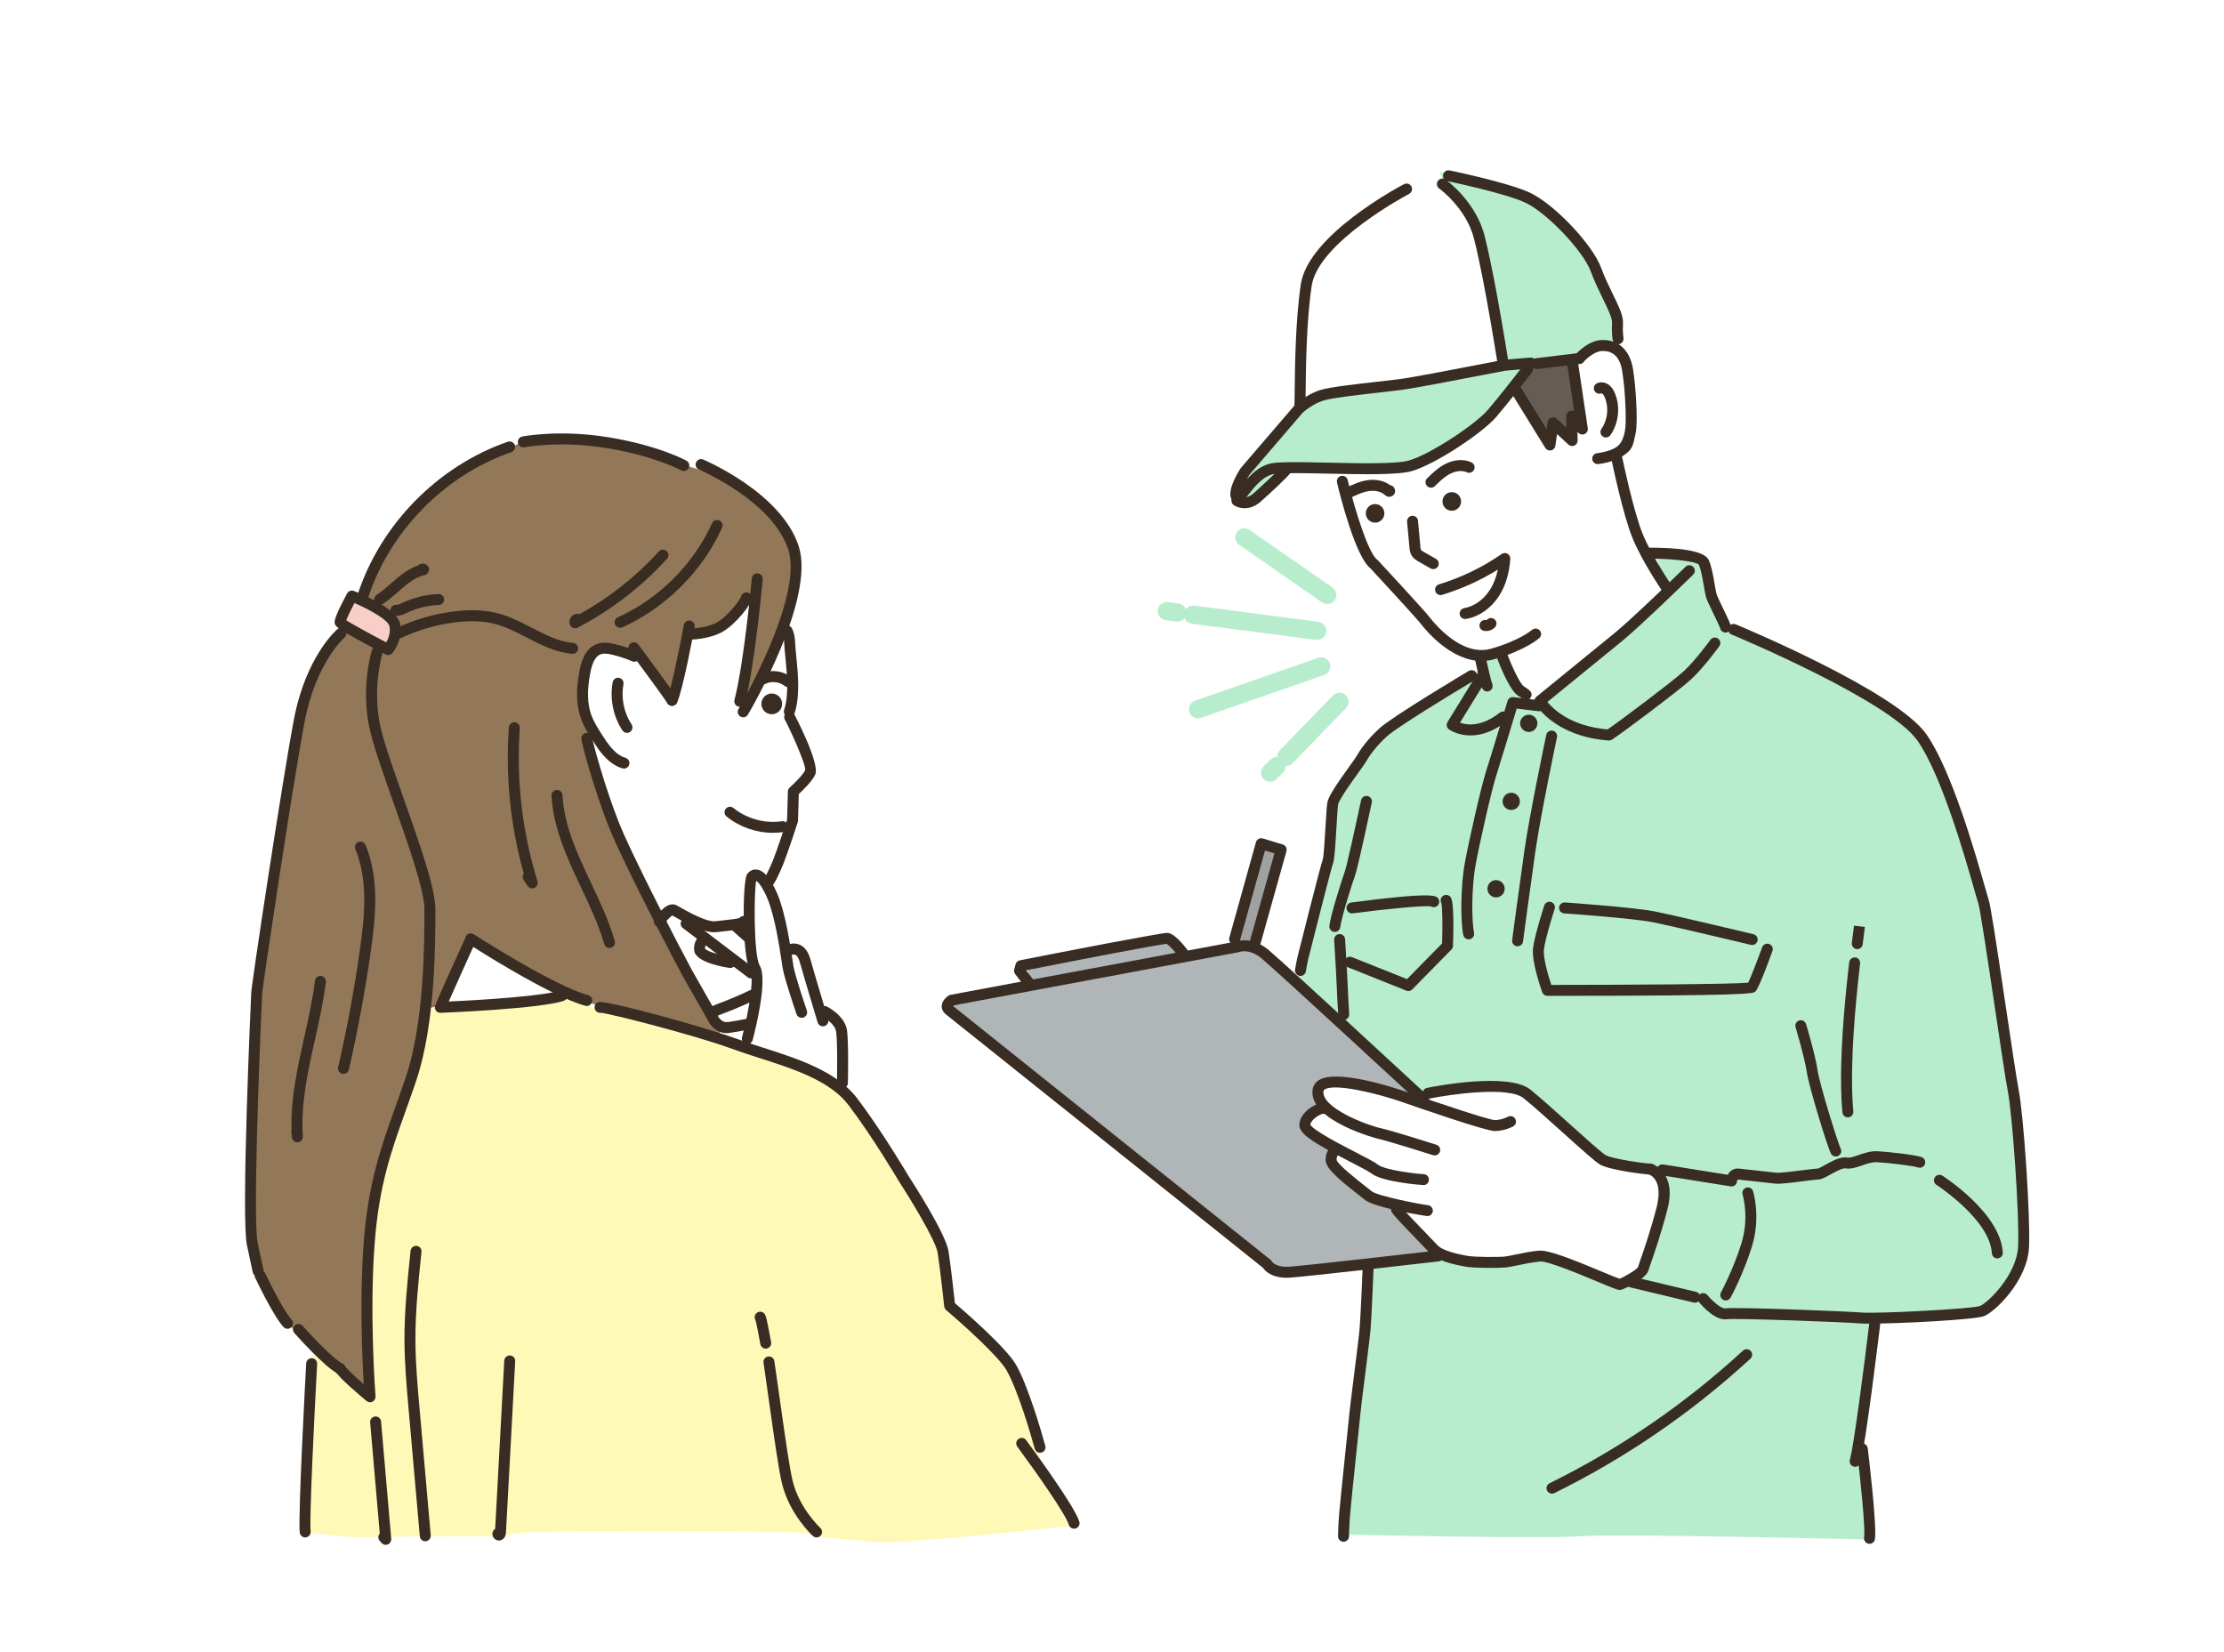 <?xml version="1.0" encoding="UTF-8"?><svg id="a" xmlns="http://www.w3.org/2000/svg" viewBox="0 0 354 263"><defs><style>.b{fill:#fff9b7;}.c{fill:#b0b5b7;}.d{fill:#b7edcc;}.e{fill:#382c23;}.f{fill:#655d54;}.g{fill:#f8cfc7;}.h{fill:#a0a1a1;}.i{fill:#927758;}</style></defs><polygon class="f" points="241.393 61.493 243.457 58.017 250.517 57.8 251.93 67.793 250.083 66.38 250.083 69.748 247.476 67.575 246.173 70.291 241.393 61.493"/><path class="d" d="m204.978,74.707s-4.875,4.707-5.715,5.127c-.84.42-2.353-.42-2.269-1.345.084-.925,1.681-4.37,2.858-5.379,1.177-1.009,6.892-8.236,7.648-8.657s2.521-1.261,3.278-1.597c.756-.336,17.145-2.942,18.406-2.942s10.031-.643,10.169-1.177,4.118-.252,4.118-.252c0,0-5.547,7.06-6.808,8.068-1.261,1.009-10.506,6.724-11.766,7.396-1.261.672-13.111.504-14.288.588s-5.631.168-5.631.168Z"/><path class="d" d="m229.244,27.378s13.175,3.703,14.983,4.65c1.808.947,7.922,7.578,9.214,9.73,1.292,2.153,3.898,8.472,3.961,9.041.063.57-.517,4.65-.517,4.65,0,0-1.119-1.636-2.928-.517-1.808,1.119-3.014,2.325-3.014,2.325l-7.233.603-4.219.344s-4.219-22.044-5.339-23.852c-1.119-1.808-4.564-5.511-4.564-5.511l-.344-1.464Z"/><path class="d" d="m213.556,244.256c-.134-.537,4.026-33.681,3.891-34.486s.134-8.588.134-8.588l11.943-1.879s5.77,2.415,11.003,1.61l5.233-.805s11.528,4.253,11.808,4.294,1.476-.537,1.476-.537l10.467,2.952s1.476-.134,2.013.134,2.013,1.476,3.086,1.744c1.073.268,24.019,1.476,24.019,1.476,0,0-2.415,20.396-2.55,20.799s1.879,14.09,1.879,14.09c0,0-39.732-.978-46.409-.533-6.677.445-37.995-.272-37.995-.272Z"/><path class="d" d="m206.443,156.014l4.949-18.88.917-9.532s5.499-9.165,7.332-10.815c1.833-1.65,15.214-9.898,15.214-9.898l1.466-.733-.55-1.65,3.299-.733s2.926,6.099,4.399,7.332c1.473,1.234,2.383-.183,2.383-.183l19.797-16.681-2.2-6.049s7.299.54,7.515.917c.216.377,1.1,4.949,1.1,4.949l2.933,5.499s20.163,9.898,21.63,10.632,9.532,7.149,11.365,10.998c1.833,3.849,7.515,21.08,8.982,30.428,1.466,9.348,5.866,37.394,5.316,44.909-.55,7.515-5.499,11.182-6.966,11.365-1.466.183-17.78,1.65-18.88,1.65l-22.363-.55-3.666-2.2-10.815-3.116s2.75-2.383,3.666-7.699c.917-5.316.55-10.082.55-10.082,0,0-8.168-.92-8.432-1.1-.264-.18-11.915-10.448-13.015-11.365-1.1-.917-15.947.917-15.947.917l-19.98-18.33Z"/><path class="c" d="m152.119,159.339l12.326-2.353-1.233-3.474,22.636-3.922,2.689,2.914s9.637-1.681,10.421-1.681,6.499,4.258,6.499,4.258l20.731,20.282s-11.654-3.026-13.111-3.026-2.465-.336-2.801,1.121c-.336,1.457.56,3.026.56,3.026,0,0-1.562.57-2.353,1.569-.791.999-.56,1.793-.112,2.017.448.224,4.146,2.913,4.146,2.913,0,0-1.345,1.681-.784,2.017.56.336,7.06,6.163,7.508,6.387s2.914,1.009,2.914,1.009l6.835,7.732-23.644,2.353s-2.353-.112-5.603-2.801c-3.25-2.689-47.624-38.436-47.624-38.436,0,0-1.345-1.457,0-1.905Z"/><path class="h" d="m196.382,150.374c.112-.336,4.594-15.688,4.594-15.688l2.689.448-3.81,15.016s-1.121.112-1.681.112-1.793.112-1.793.112Z"/><path class="g" d="m54.17,99.062l2.162-3.918s6.262,3.342,6.756,4.459c.494,1.117-1.486,4.054-1.486,4.054l-7.432-4.594Z"/><path class="b" d="m48.071,243.759l1.852-28.709,8.891,7.038s-1.297-20.004-.556-23.152,3.89-19.818,5.371-22.226c1.482-2.408,4.082-13.341,4.445-14.818.363-1.477,1.852-1.852,1.852-1.852,0,0,11.854-.185,14.818-.37,2.964-.185,5.001-1.852,5.001-1.852,0,0,4.816,3.149,6.483,3.149s22.597,5.742,25.375,6.483c2.778.741,9.631,3.334,15.744,10.558,6.112,7.224,12.039,19.633,12.595,21.115.556,1.482.556,7.964,1.297,8.15.741.185,9.261,8.891,10.187,11.113.926,2.223,3.704,12.78,3.704,12.78l5.557,11.669s-27.598,3.149-32.043,2.593c-4.445-.556-10.187-.741-9.817-1.297.37-.556-42.415-.556-45.379-.185-2.964.37-5.001.556-5.001.556,0,0-16.114,0-19.819.185-3.704.185-10.558-.926-10.558-.926Z"/><path class="i" d="m57.427,95.079s3.965-11.895,13.279-17.797c9.313-5.902,12.172-7.377,15.676-7.193,3.504.184,14.754.461,22.223,3.965,0,0,1.752.184,4.242,1.383,2.49,1.199,9.194,3.049,13.463,11.434,2.582,5.072-2.121,14.385-2.121,14.385,0,0-5.625,11.25-5.717,11.434s-.461-1.383-.461-1.383l2.582-17.889s-4.426,5.994-5.809,6.455c-1.383.461-4.887.645-4.887.645l-2.951,10.604-5.809-7.193s-4.445-.89-5.164-.738c-.719.152-2.49,2.121-2.859,5.625-.369,3.504,1.014,7.469,1.107,7.838.092.369-.646,1.014-.646,1.014,0,0,2.766,11.158,4.334,14.385,1.568,3.227,10.42,20.84,10.42,20.84,0,0,5.256,8.852,5.533,9.037.277.184,1.014,3.781,1.014,3.781,0,0-18.627-5.072-19.457-5.441-.83-.369-11.25-5.256-13.463-6.455-2.213-1.199-6.732-4.611-6.732-4.611l-5.092,10.925-1.695.282s-13.917-45.43-12.58-48.296c1.338-2.866,4.777-8.79,4.777-8.79,0,0,.93.219,1.35-.202.42-.42,1.261-4.034.756-4.538-.504-.504-5.315-3.51-5.315-3.51Z"/><path class="i" d="m54.822,100.443s-4.473,2.795-6.709,13.418c-2.236,10.622-5.27,31.811-5.27,31.811l-1.919,12.737s-2.617,38.559-.174,43.27c2.443,4.711,5.409,10.294,8.724,12.737,3.315,2.443,9.247,7.328,9.247,7.328,0,0-.174-21.112.349-23.903.523-2.792,1.57-14.133,3.49-18.32,1.919-4.187,5.758-19.367,5.583-28.44-.174-9.073-2.617-18.669-4.536-23.205-1.919-4.536-4.885-16.052-4.362-18.495.523-2.443.698-6.281.698-6.281l-5.12-2.656Z"/><path class="e" d="m235.835,105.212c-4.853,0-8.846-4.838-9.68-5.923-.647-.841-5.951-6.595-8.015-8.821-2.407-1.867-4.854-11.689-5.323-13.661-.112-.468.177-.938.646-1.05.463-.11.938.177,1.05.646,1.121,4.691,3.322,11.732,4.71,12.697.052.036.099.077.142.123.299.323,7.337,7.918,8.173,9.003.825,1.073,5.167,6.348,9.796,5.033,4.568-1.306,6.495-2.976,6.515-2.992.359-.318.91-.286,1.229.071.319.358.291.906-.066,1.227-.087.079-2.194,1.941-7.199,3.37-.67.191-1.331.277-1.977.277Z"/><path class="e" d="m254.307,73.873c-.441,0-.82-.335-.866-.783-.049-.479.3-.907.778-.956.02-.002,1.928-.206,3.086-.979q.938-.625,1.296-2.355l.056-.269c.26-1.249.066-6.402-.46-9.557-.453-2.724-2.036-3.184-3.285-3.1-1.162.083-2.474,1.301-2.881,1.763-.318.36-.867.397-1.23.079-.361-.317-.397-.866-.081-1.229.197-.225,1.985-2.204,4.068-2.353,2.707-.186,4.622,1.509,5.13,4.552.488,2.931.798,8.509.446,10.199l-.056.268c-.424,2.045-.551,2.461-2.036,3.452-1.522,1.015-3.781,1.252-3.876,1.262-.03.003-.06.005-.089.005Z"/><path class="e" d="m265.274,94.402c-.278,0-.551-.133-.72-.379-.127-.186-3.129-4.581-4.677-8.321-1.544-3.73-3.29-12.168-3.363-12.525-.098-.472.206-.933.678-1.029.469-.102.932.206,1.029.678.019.086,1.786,8.633,3.268,12.211,1.477,3.568,4.474,7.957,4.503,8.001.272.397.171.94-.226,1.212-.151.104-.322.153-.492.153Z"/><path class="e" d="m242.849,111.435c-.119,0-.237-.021-.346-.064-.175-.07-.313-.19-.408-.337-.104-.071-.262-.177-.501-.331-1.325-.853-2.932-4.949-3.392-6.185-.169-.451.061-.953.512-1.121.45-.172.952.061,1.121.512.852,2.281,2.14,4.966,2.702,5.327.887.569,1.527.981,1.138,1.736-.152.295-.491.463-.826.463Z"/><path class="e" d="m274.651,100.684c-.419,0-.789-.303-.859-.729-.065-.235-.665-1.473-1.062-2.291-.477-.983-.928-1.912-1.097-2.378-.16-.439-.279-1.142-.431-2.03-.199-1.173-.448-2.632-.809-3.398-.464-.475-4.066-.938-7.676-.938-.481,0-.872-.391-.872-.872s.391-.872.872-.872c3.805,0,8.499.337,9.254,1.94.462.981.721,2.505.949,3.849.12.705.244,1.435.351,1.727.139.382.61,1.354,1.027,2.213.889,1.833,1.156,2.418,1.214,2.767.078.476-.243.924-.718,1.003-.049.008-.097.012-.144.012Z"/><path class="e" d="m256.116,117.865c-.021,0-.042,0-.062-.003-8.572-.617-11.571-5.636-11.695-5.85-.214-.37-.128-.841.203-1.112,0,0,9.228-7.534,12.36-10.073,3.064-2.484,11.283-10.529,11.365-10.61.346-.337.897-.33,1.233.013.337.345.331.896-.013,1.233-.34.333-8.36,8.183-11.488,10.718-2.635,2.137-9.583,7.808-11.72,9.553.993,1.209,3.803,3.869,9.584,4.367,2.174-1.48,10.32-7.618,12.087-9.23,1.857-1.696,4.26-4.998,4.283-5.031.282-.389.827-.479,1.218-.194.39.283.477.828.194,1.218-.103.142-2.53,3.479-4.52,5.295-2.036,1.858-10.917,8.503-12.556,9.567-.142.092-.307.141-.475.141Z"/><path class="e" d="m236.717,110.067c-.314,0-.613-.17-.764-.471-.272-.548-.911-3.403-1.172-4.605-.103-.471.195-.936.666-1.037.468-.105.935.195,1.037.666.385,1.769.89,3.879,1.033,4.207.191.433.008.954-.421,1.154-.123.059-.253.086-.38.086Z"/><path class="e" d="m234.066,117.061c-2.055,0-3.339-.902-3.431-.969-.369-.268-.47-.774-.23-1.163l4.739-7.703c.25-.41.787-.54,1.199-.285.41.252.538.789.285,1.199l-4.24,6.893c1.109.397,3.4.71,6.346-1.602.378-.296.926-.232,1.224.147.298.378.231.926-.147,1.224-2.228,1.75-4.202,2.259-5.744,2.259Z"/><path class="e" d="m233.77,149.521c-.404,0-.767-.283-.853-.694-.452-2.172-.441-7.79.25-11.51.678-3.638,2.553-11.997,3.413-14.667.835-2.585,3.355-10.986,3.381-11.07.121-.408.515-.677.941-.615l4.147.508c.478.059.817.493.759.971s-.507.823-.971.76l-3.419-.418c-.628,2.09-2.483,8.244-3.179,10.4-.843,2.612-2.689,10.854-3.358,14.45-.688,3.699-.632,9.04-.258,10.836.099.472-.204.934-.676,1.031-.06.013-.12.019-.179.019Z"/><path class="e" d="m241.559,150.622c-.038,0-.077-.003-.115-.008-.478-.063-.813-.502-.75-.979.011-.083,1.111-8.367,1.948-14.229.84-5.886,3.454-18.3,3.479-18.424.1-.472.562-.773,1.033-.674.472.1.772.562.674,1.033-.026.124-2.628,12.482-3.46,18.311-.837,5.853-1.936,14.129-1.946,14.211-.059.438-.433.758-.863.758Z"/><path class="e" d="m206.997,155.341c-.048,0-.097-.004-.145-.013-.476-.079-.796-.528-.717-1.003.01-.056.229-1.357.453-2.256.035-.143,3.599-14.317,3.967-15.299.15-.467.318-3.308.431-5.187.104-1.742.192-3.247.291-3.84.16-.96,1.394-2.813,3.613-5.897.449-.626.874-1.216.976-1.394.643-1.124,1.821-2.835,3.785-4.591,2.116-1.895,13.646-8.777,14.136-9.069.415-.245.949-.109,1.195.303.246.413.111.948-.303,1.195-4.099,2.444-12.271,7.443-13.866,8.87-1.789,1.601-2.854,3.145-3.434,4.158-.14.245-.465.698-1.074,1.545-.953,1.324-3.185,4.426-3.308,5.167-.084.501-.179,2.104-.271,3.655-.204,3.441-.324,5.125-.538,5.695-.286.766-3.387,13.025-3.908,15.11-.208.831-.422,2.107-.425,2.12-.071.427-.44.729-.858.729Z"/><path class="e" d="m212.467,148.34c-.036,0-.072-.002-.109-.007-.478-.06-.816-.495-.757-.974.237-1.899,2.052-7.512,2.452-8.612.306-.841,1.718-7.26,2.593-11.369.1-.472.562-.778,1.034-.671.471.1.771.563.671,1.034-.226,1.059-2.214,10.377-2.659,11.602-.506,1.391-2.163,6.651-2.36,8.233-.056.44-.431.764-.864.764Z"/><path class="e" d="m224.17,157.747c-.109,0-.219-.021-.324-.062l-9.298-3.719c-.446-.179-.664-.687-.485-1.134.18-.447.689-.662,1.134-.485l8.759,3.503,5.59-5.688c.08-2.723.057-5.839-.125-6.437-.213-.393-.095-.889.283-1.141.401-.266.943-.157,1.209.242.146.221.593.891.364,7.732-.007.218-.096.426-.249.582l-6.235,6.345c-.167.17-.393.261-.622.261Zm5.29-13.955s0,0,0,.002t0-.002Zm-.048-.088h0,0Z"/><path class="e" d="m213.887,162.341c-.456,0-.839-.354-.869-.816-.009-.139-.221-3.426-.221-4.103,0-.462-.261-4.932-.436-7.823-.029-.48.337-.894.817-.923.478-.043.894.336.923.817.045.741.439,7.266.439,7.929,0,.516.156,3.056.217,3.991.031.48-.333.895-.814.926-.019,0-.038.002-.057.002Z"/><path class="e" d="m246.301,158.513c-.368,0-.697-.231-.821-.579-.175-.489-1.701-4.844-1.467-6.953.226-2.033,1.724-6.649,1.787-6.845.149-.457.643-.712,1.099-.56.458.149.709.642.56,1.099-.015.047-1.506,4.642-1.713,6.499-.14,1.263.677,4.079,1.179,5.595,11.711-.003,28.778-.099,31.342-.353.362-.737,1.375-3.324,2.22-5.638.166-.453.665-.684,1.118-.521.452.166.686.666.521,1.118-2.145,5.87-2.576,6.302-2.719,6.443-.325.325-.694.693-33.104.693Z"/><path class="e" d="m215.199,145.387c-.432,0-.807-.32-.863-.759-.062-.478.274-.915.751-.978,13.12-1.712,13.527-1.097,13.856-.604.267.401.158.942-.242,1.209-.292.194-.658.189-.938.019-1.081-.187-7.101.406-12.449,1.104-.039.005-.077.008-.114.008Zm12.293-1.373s0,0,0,0c0,0,0,0,0,0Z"/><path class="e" d="m278.899,150.418c-.067,0-.136-.008-.203-.024-.124-.029-12.384-2.956-15.611-3.603-3.189-.638-14.002-1.399-14.11-1.406-.48-.034-.843-.45-.81-.931s.463-.845.931-.81c.449.032,11.033.777,14.331,1.438,3.26.651,15.169,3.495,15.674,3.616.469.111.758.582.646,1.05-.096.4-.453.67-.847.67Z"/><path class="e" d="m292.203,184.084c-.32,0-.628-.177-.78-.481-.584-1.165-3.516-10.714-3.845-13.021-.313-2.197-1.756-7.019-1.771-7.066-.139-.462.123-.947.584-1.086.465-.139.947.124,1.086.584.061.203,1.494,4.995,1.827,7.322.321,2.257,3.251,11.637,3.677,12.486.216.431.042.954-.389,1.17-.125.062-.259.093-.39.093Z"/><path class="e" d="m275.61,188.845c-.044,0-.087-.003-.131-.01l-11.015-1.763c-.476-.076-.799-.523-.724-.999.077-.476.521-.79.999-.724l10.274,1.645c.111-.218.27-.438.493-.621.361-.294.808-.424,1.308-.367l1.221.138c1.552.175,3.898.44,4.718.522.573.052,2.797-.224,4.265-.41,1.287-.163,2.032-.256,2.367-.256.141-.031.71-.347,1.125-.577,1.145-.635,2.447-1.356,3.534-1.174.435.079,1.082-.155,1.775-.395.917-.315,1.963-.679,3.09-.606,1.738.103,5.795.542,6.942.924.457.152.704.646.552,1.103-.152.456-.641.704-1.103.552-.823-.274-4.473-.719-6.495-.838-.779-.046-1.618.238-2.419.516-.909.312-1.775.606-2.629.466-.492-.082-1.687.581-2.402.978-.917.509-1.46.797-1.971.797-.241,0-1.254.128-2.147.241-2.274.288-3.944.491-4.657.415-.824-.082-3.183-.349-4.74-.524l-1.219-.138c-.06.027-.123.198-.138.324-.027.236-.151.457-.341.601-.154.116-.342.182-.533.182Z"/><path class="e" d="m269.78,207.351c-.067,0-.136-.008-.204-.024l-10.133-2.424c-.468-.111-.757-.582-.645-1.051.112-.467.586-.756,1.051-.645l10.133,2.424c.468.111.757.582.645,1.051-.096.399-.453.669-.847.669Z"/><path class="e" d="m297.621,210.688c-.649,0-1.157-.012-1.476-.037-3.088-.246-20.048-.854-21.276-.668-1.777.278-3.847-2.018-4.438-2.727-.308-.37-.258-.919.111-1.228.369-.307.92-.259,1.228.11.896,1.07,2.258,2.204,2.834,2.121,1.604-.25,19.406.471,21.68.652,2.828.225,17.658-.595,18.896-1.046,1.184-.455,5.847-4.932,6.049-9.469.226-5.062-.909-20.945-1.637-24.688-.334-1.717-1.153-7.219-2.02-13.044-1.065-7.159-2.392-16.069-2.683-16.899-.101-.283-.29-.946-.603-2.045-1.43-5.023-5.227-18.368-9.092-23.851-4.537-6.437-29.331-16.775-29.581-16.879-.445-.185-.656-.695-.472-1.14.185-.445.692-.656,1.14-.472,1.039.432,25.513,10.64,30.339,17.486,4.035,5.724,7.892,19.275,9.343,24.377.271.954.486,1.707.568,1.937.319.895,1.302,7.402,2.765,17.229.863,5.805,1.68,11.288,2.006,12.968.826,4.246,1.886,20.196,1.668,25.099-.241,5.425-5.476,10.368-7.166,11.019-1.507.578-13.511,1.193-18.184,1.193Z"/><path class="e" d="m294.128,177.848c-.444,0-.824-.338-.867-.789-.409-4.292-.248-10.407.477-18.177.075-.816.155-1.612.234-2.38.074-.717.15-1.409.225-2.069l.146-1.272c.058-.478.504-.812.968-.765.479.057.82.489.765.968l-.146,1.266c-.074.655-.148,1.342-.223,2.053-.079.762-.157,1.55-.232,2.361-.705,7.554-.87,13.726-.477,17.85.046.479-.306.905-.785.951-.028.002-.057.004-.084.004Z"/><path class="e" d="m295.627,151.074c-.039,0-.078-.003-.117-.008-.478-.064-.812-.503-.748-.98.161-1.198.342-2.743.342-2.745l1.732.203s-.183,1.562-.346,2.774c-.06.438-.434.756-.863.756Z"/><path class="e" d="m317.917,200.298c-.459,0-.843-.358-.869-.822-.306-5.35-8.729-10.822-8.814-10.877-.405-.26-.522-.799-.263-1.204.258-.405.798-.523,1.204-.263.378.242,9.258,6.008,9.613,12.244.027.48-.34.893-.82.92-.017,0-.034.002-.051.002Z"/><path class="e" d="m274.694,206.999c-.141,0-.283-.034-.416-.106-.423-.23-.579-.76-.349-1.183.02-.036,1.985-3.667,3.283-7.882,1.247-4.053.177-7.662.166-7.698-.141-.461.119-.948.58-1.088.463-.14.947.119,1.088.58.051.168,1.234,4.161-.168,8.719-1.351,4.39-3.334,8.05-3.418,8.203-.158.29-.458.455-.767.455Z"/><path class="e" d="m244.712,115.132c0-.759-.615-1.374-1.374-1.374s-1.374.615-1.374,1.374.615,1.374,1.374,1.374,1.374-.615,1.374-1.374Z"/><circle class="e" cx="240.549" cy="127.557" r="1.374"/><circle class="e" cx="238.132" cy="141.464" r="1.374"/><path class="e" d="m295.286,233.467c-.081,0-.164-.012-.246-.035-.462-.137-.727-.621-.591-1.083.631-2.144,2.289-15.07,3.078-21.606.057-.479.494-.829.97-.761.478.058.818.491.761.97-.094.777-2.307,19.072-3.135,21.89-.112.38-.46.626-.837.626Z"/><path class="e" d="m297.576,245.73c-.048,0-.096-.004-.145-.012-.475-.079-.796-.528-.717-1.004.226-1.349-.564-9.099-1.149-13.979-.058-.478.283-.912.762-.969.478-.074.912.283.969.762.152,1.268,1.478,12.446,1.14,14.473-.071.426-.44.729-.859.729Z"/><path class="e" d="m213.854,245.403h0c-.481,0-.872-.391-.872-.872,0-.055.002-1.367.167-3.501.1-1.298.626-6.315,1.049-10.348.28-2.668.522-4.979.587-5.688.077-.851.4-3.417.743-6.134.396-3.146.806-6.399.892-7.432.16-1.921.485-9.858.488-9.938.021-.482.476-.86.906-.836.481.02.855.426.836.906-.014.328-.33,8.054-.492,10.012-.09,1.069-.502,4.341-.9,7.505-.34,2.702-.661,5.254-.736,6.074-.064.711-.308,3.032-.589,5.713-.422,4.021-.947,9.024-1.045,10.299-.159,2.062-.161,3.354-.161,3.367,0,.481-.391.872-.872.872Z"/><path class="e" d="m257.823,205.321c-.373,0-.988-.243-3.605-1.34-2.75-1.151-7.884-3.298-9.087-3.181-1.269.12-2.565.392-3.608.609-.737.154-1.375.287-1.844.334-1.098.11-5.065.115-6.329-.115-2.271-.41-4.669-.986-5.838-2.262-.365-.397-1.059-1.113-1.844-1.924-2.875-2.969-3.937-4.105-4.17-4.571-.215-.431-.04-.955.391-1.17s.954-.04,1.17.391c.255.413,2.513,2.744,3.862,4.138.799.824,1.504,1.554,1.876,1.959.93,1.014,3.83,1.537,4.783,1.71,1.09.198,4.874.215,5.926.11.375-.038.971-.162,1.66-.307,1.085-.227,2.435-.509,3.799-.639,1.519-.126,5.4,1.412,9.927,3.309,1.153.483,2.444,1.024,2.91,1.174.667-.262,2.631-1.39,2.916-1.838.02-.102.146-.47.331-.997.575-1.645,1.645-4.704,2.673-8.659,1.117-4.297-1.201-5.105-1.301-5.138-.452-.146-.711-.632-.57-1.087.14-.456.613-.716,1.069-.583.041.012,4.048,1.25,2.489,7.247-1.046,4.023-2.173,7.246-2.714,8.795-.169.481-.286.815-.335.983-.359,1.257-3.786,2.919-4.341,3.029-.064.013-.126.021-.196.021Z"/><path class="e" d="m227.21,193.564c-.308,0-8.44-1.314-10.002-2.615-.235-.196-.586-.47-.999-.794-3.363-2.631-5.089-4.183-5.188-5.364-.119-1.438.752-2.323,1.286-2.619.42-.238.951-.082,1.185.339.234.421.082.951-.339,1.185-.061.039-.446.313-.394.95.212.764,3.458,3.303,4.524,4.137.432.338.796.623,1.041.827.936.779,7.987,2.128,8.935,2.213.465.042.828.442.808.908-.021.466-.391.834-.856.834Z"/><path class="e" d="m226.58,188.633c-.06,0-6.481-.434-8.304-1.865-.41-.322-1.804-1.041-3.279-1.801-6.111-3.148-8.265-4.523-8.175-5.969.099-1.574,1.538-2.565,2.153-2.919.639-.367,1.532-.74,2.15-.431.431.216.604.739.389,1.17-.18.359-.57.54-.955.464-.459.088-1.851.853-1.988,1.74.523.942,5.035,3.267,7.224,4.395,1.871.964,3.044,1.575,3.56,1.979,1.12.881,6.406,1.479,7.229,1.492.479.008.867.4.863.879s-.388.865-.866.865Zm-15.969-11.358h0Z"/><path class="e" d="m228.364,183.911c-.087,0-.177-.014-.265-.041-.068-.022-6.91-2.197-8.739-2.604-.11-.024-11.014-2.85-10.436-7.772.078-.657.426-1.198,1.009-1.563,2.854-1.799,11.895,1.171,13.677,1.785,6.264,2.187,13.404,4.531,14.309,4.569,1.104,0,2.085-.518,2.094-.523.424-.231.953-.074,1.184.348.23.423.074.952-.348,1.184-.056.029-1.368.736-2.936.736-1.403,0-11.739-3.571-14.873-4.666-4.103-1.411-10.601-2.95-12.179-1.957-.153.097-.191.183-.204.291-.309,2.626,6.786,5.358,9.081,5.867,1.905.424,8.606,2.555,8.891,2.645.459.146.712.637.566,1.096-.118.371-.461.607-.831.607Z"/><path class="e" d="m262.677,186.954c-.792,0-6.502-.719-7.995-1.589-.714-.417-2.726-2.213-5.949-5.109-2.326-2.091-4.731-4.253-6.226-5.458-2.404-1.941-11.658-.605-15.021.071-.464.096-.932-.21-1.026-.683-.096-.472.21-.932.682-1.026,1.32-.267,12.989-2.521,16.46.28,1.531,1.234,3.954,3.412,6.297,5.519,2.374,2.134,5.065,4.553,5.662,4.9,1.044.608,6.271,1.351,7.116,1.351.481,0,.872.391.872.872s-.391.872-.872.872Z"/><path class="e" d="m204.786,203.38c-2.423,0-3.441-1.113-3.768-1.593-2.656-2.124-49.568-39.617-50.466-40.335-.607-.485-.673-1.05-.657-1.343.048-.919.925-1.527,1.1-1.641.095-.061.201-.103.312-.124l45.44-8.479c.509-.168,2.735-.721,5.219,1.379,2.921,2.472,24.317,22.26,25.227,23.102.354.326.375.878.048,1.231-.328.353-.878.374-1.231.048-.223-.205-22.277-20.603-25.17-23.049-1.932-1.635-3.483-1.078-3.549-1.055-.048.018-.109.036-.158.046l-45.306,8.454c-.043.038-.085.078-.119.116,2.72,2.179,50.517,40.381,50.517,40.381.099.078.18.178.236.291.011.015.601.955,2.763.812,2.808-.181,23.378-2.556,23.586-2.58.468-.062.91.288.966.767.055.478-.288.91-.767.966-.849.098-20.822,2.404-23.673,2.588-.19.013-.373.019-.549.019Z"/><path class="e" d="m163.937,157.547c-.263,0-.521-.118-.692-.342l-1.66-2.165c-.166-.216-.222-.497-.149-.76l.217-.794c.087-.319.347-.562.672-.626,6.767-1.341,22.626-4.426,23.512-4.373,1.064.089,2.445,1.713,3.417,3.06.281.39.193.935-.197,1.217s-.935.192-1.217-.196c-.789-1.093-1.775-2.154-2.164-2.336-1.395.12-13.796,2.518-22.353,4.209l1.306,1.704c.293.382.222.929-.161,1.222-.158.122-.345.181-.529.181Z"/><path class="e" d="m206.907,65.147c-.057,0-.114-.006-.172-.018-.472-.094-.778-.553-.684-1.025.012-.123.02-.962.029-1.851.036-3.646.113-11.229.975-17.001,1.177-7.883,15.806-15.613,16.428-15.938.428-.224.955-.059,1.177.368.224.427.059.954-.368,1.177-.145.076-14.465,7.642-15.512,14.651-.844,5.652-.92,13.155-.956,16.761-.017,1.638-.023,1.976-.063,2.175-.082.414-.446.701-.854.701Z"/><path class="e" d="m196.995,80.086c-.04,0-.081-.002-.122-.007-.368-.037-.682-.265-.86-.621-.678-1.354.792-3.885,1.454-4.909.021-.033.045-.064.071-.095l8.529-9.936c.136-.135,1.912-1.8,4.198-2.467,1.568-.458,5.437-.893,8.85-1.276,1.358-.152,2.623-.295,3.592-.422,2.228-.293,8.651-1.536,12.901-2.359,2.399-.464,3.563-.688,3.81-.72.717-.089,4.033-.345,4.175-.355.471-.035.898.322.936.803.03.387-.198.734-.539.874.044.235-.009.487-.166.691-.036.046-3.557,4.619-5.657,7.07-2.169,2.529-9.615,7.506-13.431,8.623-2.216.648-7.887.524-13.374.408-3.688-.079-7.175-.153-8.545.056-1.711.264-3.098,2.019-4.016,3.18-.71.898-1.154,1.462-1.806,1.462Zm1.905-4.542c-.161.253-.315.514-.458.773,1.022-1.151,2.367-2.328,4.108-2.596,1.521-.235,4.916-.162,8.849-.077,4.852.106,10.89.235,12.846-.338,3.508-1.026,10.61-5.767,12.597-8.084,1.633-1.904,4.149-5.128,5.158-6.429-.955.077-2.019.167-2.365.211-.208.026-1.901.354-3.694.701-4.271.827-10.727,2.076-13.007,2.376-.977.129-2.253.272-3.623.426-3.178.357-7.133.802-8.557,1.218-1.873.546-3.411,1.98-3.427,1.995l-8.427,9.823Z"/><path class="e" d="m239.174,58.221c-.421,0-.791-.305-.859-.733-.009-.055-.879-5.445-1.049-6.299-.034-.169-.104-.563-.203-1.128-.408-2.326-1.365-7.774-2.427-12.021-1.227-4.907-5.508-8-5.551-8.031-.392-.279-.483-.823-.204-1.216.278-.392.823-.483,1.216-.204.197.14,4.85,3.504,6.23,9.028,1.077,4.306,2.041,9.797,2.453,12.142.096.544.162.925.194,1.088.178.886,1.025,6.14,1.061,6.363.077.476-.246.923-.722.999-.047.008-.094.012-.14.012Z"/><path class="e" d="m257.551,54.79c-.413,0-.779-.294-.855-.715-.008-.044-.193-1.088-.101-2.754.038-.697-.727-2.268-1.466-3.785-.632-1.296-1.348-2.766-1.912-4.309-1.21-3.305-7.115-9.486-10.53-11.023-3.39-1.525-12.216-3.353-12.305-3.371-.472-.097-.775-.558-.678-1.029.097-.472.558-.781,1.029-.678.37.076,9.104,1.884,12.668,3.488,3.868,1.74,10.076,8.253,11.452,12.014.534,1.46,1.229,2.886,1.843,4.145.951,1.953,1.703,3.495,1.639,4.646-.08,1.442.074,2.339.076,2.348.083.473-.231.926-.705,1.011-.052.009-.104.014-.155.014Z"/><path class="e" d="m244.626,58.748c-.435,0-.812-.325-.864-.768-.058-.479.283-.912.761-.97l6.748-.813c.466-.065.913.283.97.761.058.479-.283.912-.761.97l-6.748.813c-.035.005-.07.007-.105.007Z"/><path class="e" d="m198.104,80.896c-.754,0-1.375-.253-1.726-.501-.394-.277-.487-.821-.209-1.215.276-.389.812-.484,1.204-.217.107.069,1.011.593,2.178-.456,2.099-1.889,4.16-3.853,4.413-4.202.215-.43.719-.574,1.15-.357.431.215.587.771.372,1.201-.298.595-3.435,3.453-4.77,4.655-.914.822-1.835,1.092-2.613,1.092Z"/><path class="e" d="m246.71,71.706c-.298,0-.581-.153-.741-.414l-5.372-8.694c-.254-.409-.127-.946.283-1.199.409-.255.947-.128,1.199.283l4.103,6.638.159-1.141c.045-.321.266-.592.571-.7.308-.111.647-.039.886.183l1.537,1.43-.034-1.836c-.007-.37.222-.704.569-.833.23-.088.483-.069.697.04l-1.115-7.506c-.071-.476.258-.92.734-.99.467-.075.92.258.99.734l1.555,10.461c.058.387-.149.765-.507.924-.358.162-.777.062-1.027-.24l-.107-.13.026,1.396c.006.35-.197.669-.517.812-.319.142-.692.081-.949-.157l-1.814-1.688-.263,1.877c-.051.363-.324.656-.684.732-.061.013-.12.019-.18.019Z"/><path class="e" d="m255.617,69.64c-.173,0-.347-.052-.499-.158-.395-.276-.49-.82-.214-1.214.991-1.414,1.207-3.365.55-4.971-.08-.193-.206-.47-.379-.614-.074-.062-.153-.073-.178-.08-.442.186-.948-.03-1.132-.476s.035-.956.48-1.14c.629-.26,1.379-.122,1.951.36.466.392.72.923.87,1.288.877,2.142.588,4.744-.735,6.632-.17.242-.44.372-.715.372Z"/><circle class="e" cx="231.084" cy="79.816" r="1.48"/><circle class="e" cx="218.876" cy="81.712" r="1.48"/><path class="e" d="m228.137,90.589c-.146,0-.295-.037-.431-.114l-1.812-1.033c-.391-.223-.979-.56-1.291-1.189-.188-.379-.224-.761-.253-1.066l-.381-4.138c-.044-.479.309-.904.788-.948.491-.048.904.31.948.788l.381,4.136c.016.17.034.364.079.454.076.154.374.324.592.449l1.812,1.032c.419.239.564.771.326,1.189-.161.282-.456.44-.759.44Z"/><path class="e" d="m233.208,98.529c-.417,0-.785-.3-.858-.725-.081-.475.237-.925.712-1.007,1.554-.267,3.071-1.336,4.059-2.858.604-.93,1.036-2.024,1.293-3.271-2.769,1.713-5.741,3.061-8.862,4.015-.463.139-.948-.118-1.089-.579-.141-.46.118-.948.579-1.089,3.563-1.089,6.925-2.716,9.992-4.835.275-.19.635-.206.926-.04.291.165.462.483.439.817-.158,2.322-.77,4.318-1.815,5.931-1.266,1.952-3.171,3.274-5.227,3.628-.05.009-.1.013-.148.013Z"/><path class="e" d="m236.561,100.447c-.121,0-.243-.012-.364-.035-.473-.094-.779-.552-.687-1.024.093-.472.551-.774,1.024-.687.055.012.12-.015.154-.05.329-.354.879-.373,1.231-.046.354.327.374.879.046,1.231-.363.392-.879.61-1.405.61Z"/><path class="e" d="m99.316,122.334c-.081,0-.164-.012-.246-.036-.193-.057-.381-.124-.562-.201l-.145-.052c-.083-.03-.158-.072-.226-.122-1.833-.945-3.028-2.835-3.857-4.146-.656-1.038-1.334-2.111-1.781-3.326-.78-2.112-.855-4.58-.235-7.764.161-.831.654-3.363,2.673-4.152,1.003-.392,2.065-.225,2.971-.008,1.163.277,2.311.658,3.409,1.132.441.191.646.704.455,1.146-.191.442-.702.643-1.146.455-1.006-.435-2.057-.783-3.123-1.038-.676-.161-1.375-.279-1.93-.064-.758.297-1.28,1.233-1.598,2.863-.556,2.855-.505,5.025.16,6.827.384,1.042,1.012,2.036,1.62,2.997.989,1.565,1.997,3.018,3.382,3.625l.477.172c.442.161.679.645.531,1.092-.12.366-.46.601-.828.601Z"/><path class="e" d="m118.958,166.202c-.074,0-.149-.01-.224-.029-.466-.123-.743-.601-.62-1.065,1.124-4.249,1.944-9.489,1.311-10.545-1.341-2.235-1.259-14.281-.518-15.393.358-.537.918-.828,1.507-.765,1.13.098,2.196,1.319,3.26,3.735,1.321,3.003,2.105,8.229,2.482,10.739.061.401.109.727.147.955.212,1.272,1.607,5.502,2.127,7.024.155.455-.088.951-.544,1.106-.453.149-.951-.087-1.106-.544-.078-.229-1.918-5.627-2.197-7.3-.039-.235-.089-.57-.151-.983-.365-2.437-1.127-7.507-2.354-10.295-.853-1.938-1.474-2.495-1.712-2.647-.361,1.676-.426,11.835.555,13.47,1.337,2.229-.699,10.293-1.121,11.887-.104.391-.456.649-.842.649Zm1.448-26.152h0Z"/><path class="e" d="m130.984,163.364c-.375,0-.721-.243-.835-.62-.021-.071-2.173-7.199-2.843-9.613-.168-.603-.415-1.01-.697-1.146-.209-.103-.424-.039-.426-.039-.442.186-.954-.025-1.14-.47s.025-.954.47-1.14c.091-.039.938-.37,1.858.08.759.369,1.303,1.126,1.614,2.248.665,2.396,2.812,9.505,2.833,9.576.139.461-.122.947-.583,1.087-.084.025-.169.037-.252.037Z"/><path class="e" d="m134.092,173.229h-.019c-.481-.011-.863-.409-.854-.891.002-.062.132-6.302-.126-8.102-.167-1.171-1.667-2.167-2.231-2.452-.429-.217-.603-.741-.387-1.171.217-.429.738-.604,1.168-.389.116.059,2.845,1.447,3.177,3.766.277,1.939.148,8.123.144,8.385-.011.476-.398.854-.872.854Z"/><path class="e" d="m113.699,148.386c-1.861,0-4.631-1.477-6.606-2.624l-.076-.044c-.309.161-.93.812-1.362,1.441-.272.396-.812.499-1.212.226-.396-.272-.498-.814-.227-1.211.602-.878,2.147-2.837,3.53-2.048l.222.128c3.648,2.118,5.216,2.473,5.894,2.379.426-.053.874-.101,1.316-.146.847-.089,2.095-.221,2.513-.369.206-.255.553-.382.888-.297.468.115.752.589.636,1.056-.239.964-1.447,1.091-3.854,1.344-.432.046-.868.092-1.282.144-.121.015-.248.022-.379.022Z"/><path class="e" d="m119.557,155.74c-.184,0-.368-.058-.526-.178l-10.343-7.846c-.383-.291-.458-.838-.167-1.222.291-.382.837-.459,1.222-.167l10.343,7.846c.383.291.458.838.167,1.222-.171.226-.432.345-.695.345Z"/><path class="e" d="m119.2,150.153c-.206,0-.413-.073-.579-.221l-2.14-1.901c-.36-.319-.393-.87-.072-1.23s.871-.391,1.23-.072l2.14,1.901c.36.319.393.87.072,1.23-.172.194-.411.293-.651.293Z"/><path class="e" d="m116.229,154.076c-.055,0-5.53-.696-5.741-2.806-.138-1.383.657-2.227,1.148-2.508.419-.24.95-.094,1.189.324.235.411.099.934-.305,1.178-.063.043-.324.252-.305.747.49.544,3.282,1.243,4.068,1.323.481,0,.844.389.844.87s-.418.871-.899.871Z"/><path class="e" d="m115.643,164.443c-1.612,0-2.698-1.236-3.195-2.475-.124-.312-.12-.649.013-.95.297-.672,1.074-.964,2.251-1.407.264-.1.545-.205.837-.322,2.311-.923,3.724-1.627,3.737-1.634.435-.215.955-.041,1.17.39.216.43.042.954-.389,1.169-.06.03-1.486.741-3.871,1.694-.303.121-.596.231-.87.335-.354.134-.801.302-1.086.438.265.473.792,1.123,1.628,1.001,1.614-.229,3.253-.579,3.27-.583.47-.099.935.199,1.035.67s-.199.935-.67,1.035c-.069.015-1.713.365-3.388.604-.162.023-.319.034-.472.034Z"/><path class="e" d="m122.447,141.055c-.158,0-.317-.042-.461-.132-.408-.255-.533-.792-.279-1.2.007-.01.614-.996,1.338-2.804.68-1.701,2-5.73,2.242-6.475l.125-4.477c.006-.241.113-.47.294-.629.786-.694,2.149-2.06,2.465-2.769.116-.991-2.716-7.128-3.219-7.957-.246-.405-.129-.942.271-1.197.4-.253.925-.151,1.188.243.046.068,4.139,7.854,3.354,9.619-.47,1.058-1.97,2.511-2.62,3.11l-.118,4.23c-.002.083-.017.165-.042.244-.062.194-1.552,4.78-2.32,6.703-.788,1.969-1.45,3.035-1.478,3.079-.165.265-.449.409-.739.409Zm3.708-10.46h.01-.01Z"/><path class="e" d="m99.8,116.656c-.284,0-.562-.139-.73-.395-1.467-2.239-2.031-5.034-1.549-7.668.087-.473.53-.789,1.015-.7.474.087.787.541.7,1.015-.402,2.197.068,4.529,1.293,6.398.264.402.151.943-.252,1.207-.147.097-.312.143-.477.143Z"/><path class="e" d="m165.544,231.241c-.383,0-.732-.253-.84-.639-.588-2.116-2.649-9.271-4.502-12.514-1.305-2.283-7.373-7.677-9.602-9.562-.171-.146-.279-.351-.304-.573-.006-.058-.628-5.847-1.036-8.505-.319-2.071-4.527-8.88-6.122-11.329-.062-.104-4.209-7.137-8.092-12.244-2.949-3.88-8.863-5.773-14.082-7.445-1.507-.482-2.93-.938-4.28-1.434-6.187-2.269-19.739-5.71-21.056-5.789-.405.054-.805-.188-.938-.59-.152-.457.096-.951.552-1.103,1.201-.385,17.1,4.032,22.042,5.845,1.316.482,2.724.933,4.213,1.41,5.464,1.75,11.656,3.733,14.938,8.051,3.945,5.19,8.144,12.31,8.186,12.381.587.9,5.93,9.167,6.362,11.981.361,2.35.868,6.935,1.01,8.239,1.45,1.241,8.154,7.056,9.723,9.801,1.953,3.418,4.066,10.747,4.668,12.912.129.464-.143.944-.606,1.073-.078.021-.156.032-.233.032Z"/><path class="e" d="m170.962,243.329c-.383,0-.734-.255-.84-.643-.424-1.555-5.253-8.445-8.197-12.424-.286-.387-.204-.933.183-1.22.39-.287.934-.204,1.22.183.799,1.08,7.827,10.621,8.477,13.002.127.465-.146.944-.611,1.07-.077.021-.154.031-.23.031Z"/><path class="e" d="m48.577,244.712c-.438,0-.816-.33-.865-.776-.294-2.648.972-25.942,1.026-26.933.026-.48.451-.863.918-.822.48.025.849.437.822.918-.454,8.339-1.256,24.64-1.034,26.646.054.479-.292.909-.771.962-.032.004-.064.006-.097.006Z"/><path class="e" d="m129.977,244.712c-.21,0-.421-.076-.588-.229-.15-.138-3.684-3.419-4.892-8.253-.534-2.132-1.271-7.374-2.052-12.924l-.544-3.843c-.125-.88-.249-1.735-.371-2.55-.071-.477.257-.92.733-.991.479-.079.92.258.991.733.122.818.246,1.678.373,2.561l.544,3.848c.74,5.26,1.505,10.7,2.017,12.743,1.077,4.312,4.346,7.361,4.379,7.392.354.325.377.877.052,1.231-.172.187-.407.282-.643.282Z"/><path class="e" d="m121.882,214.663c-.413,0-.779-.294-.856-.715l-.058-.312c-.17-.932-.563-3.077-.721-3.533-.198-.334-.154-.771.132-1.06.339-.343.892-.343,1.232-.004.278.276.38.505,1.072,4.282l.057.312c.087.474-.227.928-.7,1.015-.053.01-.106.015-.158.015Z"/><path class="e" d="m57.721,95.884c-.089,0-.179-.014-.268-.042-.458-.148-.71-.64-.562-1.098,3.623-11.221,12.797-20.582,23.943-24.432.45-.156.95.084,1.108.54.157.455-.085.951-.54,1.108-10.638,3.674-19.395,12.609-22.852,23.318-.119.369-.462.604-.83.604Z"/><path class="e" d="m108.842,74.963c-.143,0-.286-.034-.419-.107-.041-.022-4.175-2.258-11.703-3.512-7.527-1.257-13.197-.162-13.254-.149-.473.092-.931-.214-1.024-.686-.095-.472.212-.931.684-1.024.242-.049,6.021-1.17,13.882.139,7.851,1.309,12.081,3.608,12.257,3.705.422.232.574.763.343,1.184-.159.289-.457.451-.765.451Z"/><path class="e" d="m118.299,114.178c-.15,0-.303-.039-.441-.121-.415-.244-.553-.778-.309-1.193.104-.177,10.378-17.753,7.929-25.37-2.492-7.757-14.063-12.681-14.178-12.723-.447-.164-.688-.659-.529-1.109.157-.449.641-.693,1.092-.541.121.041,12.514,5.245,15.275,13.84,2.688,8.358-7.646,26.04-8.087,26.788-.162.276-.453.43-.752.43Z"/><path class="e" d="m117.755,112.501c-.072,0-.145-.009-.217-.027-.467-.119-.748-.594-.629-1.061,1.552-6.069,2.745-19.225,2.757-19.357.043-.48.469-.851.946-.79.479.043.833.467.79.946-.049.545-1.218,13.43-2.804,19.633-.101.395-.455.656-.844.656Z"/><path class="e" d="m109.709,101.811c-.481,0-.871-.39-.871-.871,0-.481.389-.872.87-.873.026,0,2.687-.018,4.476-1.04,1.712-.978,3.529-3.476,3.76-4.011.071-.41.429-.723.859-.723.481,0,.872.391.872.872,0,1.015-2.63,4.235-4.626,5.375-2.196,1.256-5.213,1.271-5.34,1.271Zm8.222-6.647v.002-.002Z"/><path class="e" d="m106.966,112.347c-.131,0-.264-.029-.389-.092-.431-.216-.605-.739-.391-1.17.596-1.19,1.92-7.593,2.665-11.605.088-.474.547-.784,1.017-.698.474.088.786.543.698,1.017-.194,1.047-1.925,10.276-2.819,12.066-.153.306-.461.482-.781.482Z"/><path class="e" d="m106.968,112.347c-.32,0-.628-.177-.78-.481-.272-.487-3.815-5.316-5.983-8.243-.287-.387-.206-.933.182-1.219.387-.289.933-.205,1.219.182,1.365,1.842,5.842,7.901,6.142,8.499.216.431.042.954-.389,1.17-.126.062-.259.093-.39.093Z"/><path class="e" d="m112.501,162.078s-3.119-5.434-3.842-6.734c-.503-.904-9.488-17.922-11.887-24.066-2.238-5.736-4.245-13.08-4.245-13.74,0-.481.391-.872.872-.872.465,0,.845.364.87.823.093.647,1.849,7.314,4.128,13.154,2.247,5.76,10.999,22.44,11.785,23.854.721,1.297,3.83,6.714,3.83,6.715l-1.512.867Zm-18.229-44.541h.01-.01Z"/><path class="e" d="m93.4,160.122c-.077,0-.154-.01-.232-.031-5.836-1.605-18.194-9.585-18.718-9.924-.404-.262-.52-.801-.258-1.205s.801-.52,1.205-.258c.126.081,12.655,8.171,18.233,9.705.464.128.737.607.609,1.072-.106.387-.458.641-.84.641Z"/><path class="e" d="m61.789,104.264c-.137,0-.274-.032-.401-.099-7.819-4.059-7.949-4.45-8.075-4.828-.111-.333-.264-.789,1.936-4.874.21-.39.68-.562,1.088-.397,1.104.436,6.641,2.729,7.302,5.046.692,2.421-1.087,4.723-1.163,4.819-.17.216-.426.333-.686.333Zm-6.681-5.537c.957.621,3.705,2.125,6.376,3.522.345-.634.759-1.673.478-2.659-.26-.908-2.951-2.497-5.546-3.606-.551,1.059-1.083,2.162-1.308,2.743Zm-.107.336h0Z"/><path class="e" d="m41.083,203.192c-.402,0-.764-.28-.852-.689l-.927-4.327c-.94-4.387.618-38.663.685-40.12,0-1.118,5.037-34.349,6.799-43.569,1.912-10.002,6.728-14.185,6.932-14.357.366-.311.917-.268,1.229.101.311.367.267.916-.1,1.228-.052.045-4.563,4.015-6.349,13.357-1.891,9.889-6.709,42.203-6.77,43.304-.562,12.281-1.437,36.356-.722,39.692l.927,4.327c.101.471-.199.935-.67,1.035-.062.013-.123.02-.184.02Z"/><path class="e" d="m45.769,211.506c-.235,0-.471-.096-.643-.283-1.658-1.809-4.408-7.622-4.524-7.868-.205-.436-.019-.955.417-1.161.438-.202.956-.018,1.161.417.76,1.613,3.003,6.094,4.231,7.435.325.354.302.906-.054,1.231-.167.153-.378.229-.589.229Z"/><path class="e" d="m58.902,223.197c-.199,0-.396-.068-.556-.2-.72-.596-4.34-3.622-4.964-4.714-.239-.418-.094-.95.324-1.189.419-.241.95-.094,1.189.324.231.405,1.53,1.63,3.001,2.91-.242-4.118-.665-13.707-.008-22.462.715-9.543,2.727-15.176,5.056-21.699.526-1.473,1.071-3,1.626-4.639,2.985-8.813,2.985-21.457,2.985-26.856,0-2.978-2.613-10.374-4.919-16.9-1.706-4.829-3.317-9.391-3.868-12.081-1.328-6.498.383-12.04.457-12.272.145-.458.636-.713,1.093-.568.459.145.714.634.57,1.093-.017.053-1.646,5.361-.411,11.398.526,2.572,2.118,7.079,3.804,11.85,2.467,6.983,5.019,14.204,5.019,17.481,0,5.485,0,18.33-3.077,27.415-.559,1.649-1.107,3.186-1.636,4.667-2.382,6.668-4.263,11.935-4.96,21.243-.851,11.344.134,24.132.144,24.26.027.35-.156.681-.468.842-.126.066-.265.099-.401.099Z"/><path class="e" d="m70.092,161.215c-.276,0-.537-.131-.702-.354-.171-.233-.216-.535-.12-.808.364-1.029,4.229-9.515,4.669-10.479.198-.438.715-.632,1.154-.432.438.199.632.717.432,1.154-.937,2.056-3.094,6.812-4.099,9.116,5.731-.261,15.266-.888,17.758-1.768.452-.161.953.077,1.112.532.16.454-.078.952-.532,1.112-3.625,1.279-18.985,1.898-19.638,1.924-.012,0-.022,0-.034,0Z"/><path class="e" d="m125.639,114.137c-.091,0-.185-.015-.275-.045-.457-.152-.704-.646-.552-1.103.798-2.393.455-5.789.205-8.27-.077-.769-.146-1.447-.17-1.984-.03-.682-.062-1.387-.346-1.915-.228-.425-.067-.953.356-1.181.425-.229.953-.067,1.181.356.471.879.515,1.866.551,2.66.023.511.089,1.157.163,1.889.266,2.637.63,6.248-.286,8.995-.122.365-.462.597-.827.597Z"/><path class="e" d="m79.416,245.209c-.276,0-.548-.116-.746-.33-.289-.312-.372-.769-.206-1.135.069-.155.199-.292.354-.392l1.447-26.779c.025-.48.45-.841.917-.823.48.025.85.437.823.917l-1.472,27.262c-.041.831-.51,1.123-.785,1.223-.108.039-.222.058-.333.058Z"/><path class="e" d="m67.69,245.325c-.447,0-.827-.342-.867-.796l-1.794-20.348c-.309-3.5-.626-7.1-.648-10.668-.029-4.841.481-9.716.975-14.43.051-.479.476-.826.958-.776.479.05.826.479.776.958-.489,4.667-.994,9.493-.965,14.237.021,3.497.336,7.061.64,10.506l1.795,20.368c.043.479-.312.902-.792.944-.025.003-.052.004-.077.004Z"/><path class="e" d="m61.406,245.893c-.238,0-.473-.098-.641-.281l-.312-.336c-.31-.336-.306-.849-.003-1.179l-1.533-17.688c-.042-.479.313-.902.793-.943.467-.055.902.312.943.793l1.62,18.687c.032.371-.175.723-.517.873-.113.05-.232.074-.352.074Z"/><path class="e" d="m91.147,104.075c-.025,0-.051,0-.076-.004-2.639-.228-4.973-1.433-7.23-2.598-1.669-.861-3.246-1.676-4.941-2.132-1.888-.507-4.04-.595-6.582-.268-2.901.376-5.717,1.195-8.366,2.436-.438.202-.955.015-1.159-.421s-.016-.955.421-1.159c2.812-1.316,5.801-2.186,8.881-2.584,2.774-.359,5.148-.257,7.259.312,1.876.505,3.61,1.4,5.288,2.266,2.204,1.138,4.286,2.212,6.581,2.411.479.041.835.464.793.943-.039.454-.42.797-.867.797Z"/><path class="e" d="m63.154,98.021c-.072,0-.146-.004-.22-.012-.479-.049-.828-.477-.779-.955s.484-.822.955-.779c.227.015.543-.134.857-.282,1.865-.883,3.85-1.366,5.82-1.438.485-.016.885.358.903.839.018.481-.358.886-.839.903-1.737.063-3.485.49-5.056,1.232-.501.238-1.033.492-1.643.492Z"/><path class="e" d="m60.428,96.3c-.285,0-.564-.14-.732-.396-.262-.404-.147-.944.256-1.207.785-.51,1.507-1.145,2.271-1.815,1.285-1.13,2.608-2.294,4.281-2.853.319-.321.786-.37,1.115-.273.317.094.612.402.67.728.059.326-.104.707-.37.903-.1.074-.215.126-.336.152-1.576.337-2.855,1.462-4.209,2.652-.777.683-1.581,1.39-2.472,1.969-.147.095-.312.141-.475.141Zm7.332-5.062s0,0,0,.002t0-.002Z"/><path class="e" d="m97.019,150.894c-.378,0-.727-.247-.837-.629-.893-3.067-2.311-6.076-3.683-8.985-2.178-4.62-4.43-9.396-4.708-14.628-.025-.48.344-.891.825-.916.481-.037.891.343.916.824.261,4.889,2.341,9.303,4.544,13.977,1.4,2.97,2.849,6.042,3.779,9.242.135.462-.131.945-.594,1.08-.081.023-.163.035-.243.035Z"/><path class="e" d="m84.72,141.408c-.282,0-.557-.138-.723-.385l-.654-.971c-.214-.316-.191-.725.027-1.014-2.124-7.574-2.924-15.39-2.377-23.26.033-.481.459-.827.931-.81.48.034.843.45.81.931-.575,8.263.374,16.465,2.819,24.378.128.413-.066.857-.457,1.044-.12.059-.249.086-.376.086Z"/><path class="e" d="m54.676,170.927c-.064,0-.131-.007-.196-.022-.47-.107-.763-.576-.654-1.045,1.432-6.227,2.608-12.598,3.499-18.938.707-5.038,1.29-10.825-.755-15.748-.185-.444.026-.954.472-1.14.443-.184.954.026,1.14.472,2.212,5.328,1.609,11.393.87,16.658-.897,6.39-2.084,12.812-3.526,19.086-.093.403-.452.677-.849.677Z"/><path class="e" d="m47.329,181.82c-.444,0-.823-.338-.867-.788l-.084-.875c-.01-.106,0-.21.025-.307-.146-5.002.955-9.94,2.022-14.728.659-2.955,1.341-6.012,1.713-9.025.059-.479.485-.821.972-.759.479.059.817.494.759.972-.382,3.099-1.073,6.196-1.741,9.192-1.123,5.034-2.284,10.239-1.928,15.385.032.476-.322.89-.798.93-.024.002-.049.003-.073.003Z"/><path class="e" d="m98.706,99.928c-.332,0-.649-.19-.795-.512-.199-.439-.005-.956.434-1.154,6.556-2.971,12.023-8.433,15.002-14.983.199-.438.716-.633,1.154-.434s.633.717.434,1.154c-3.15,6.931-8.935,12.708-15.869,15.851-.117.053-.239.078-.359.078Z"/><path class="e" d="m91.54,100.002c-.097,0-.192-.017-.285-.048-.228-.079-.411-.248-.51-.467-.181-.401-.124-.882.147-1.253.271-.372.71-.571,1.15-.522.071.008.139.024.203.048,4.731-2.622,8.976-5.976,12.632-9.98.324-.356.876-.382,1.231-.056.355.324.381.876.056,1.231-4.076,4.467-8.861,8.149-14.222,10.947-.126.066-.265.1-.403.1Z"/><path class="e" d="m227.771,77.627c-.226,0-.451-.088-.622-.262-.338-.344-.332-.896.012-1.232.95-.933,1.827-1.749,2.938-2.306,1.407-.703,2.906-.79,4.11-.235.438.2.63.718.429,1.155-.2.438-.717.634-1.155.429-.712-.325-1.687-.248-2.604.211-.885.443-1.624,1.134-2.497,1.99-.17.167-.39.25-.61.25Z"/><path class="e" d="m214.497,79.374c-.321,0-.63-.178-.782-.484-.214-.432-.038-.955.394-1.169,1.192-.592,2.279-1.096,3.509-1.28,1.39-.209,2.703.075,3.662.787.135.017.266.062.378.137.277.185.447.572.404.902-.046.354-.282.644-.616.758-.206.069-.611.13-1.027-.25-.58-.535-1.527-.762-2.542-.609-.98.146-1.896.574-2.992,1.118-.125.062-.257.091-.387.091Z"/><path class="e" d="m123.054,132.562c-2.664,0-5.343-.924-7.408-2.6-.374-.303-.432-.852-.128-1.226.303-.374.853-.434,1.226-.128,2.115,1.715,4.993,2.505,7.679,2.111.482-.073.92.261.988.736.07.477-.26.919-.736.988-.536.078-1.078.117-1.62.117Z"/><circle class="e" cx="122.842" cy="112.036" r="1.651"/><path class="e" d="m199.83,150.742c-.077,0-.156-.011-.235-.032-.464-.13-.734-.611-.604-1.075l3.864-13.798-1.502-.454-3.996,14.332c-.129.464-.608.733-1.074.605-.464-.129-.734-.61-.605-1.074l4.235-15.19c.063-.226.215-.417.42-.529.206-.112.447-.14.673-.07l3.172.96c.454.137.715.612.587,1.069l-4.094,14.62c-.108.385-.458.637-.84.637Z"/><path class="d" d="m209.675,101.858c-.062,0-.126-.005-.189-.013l-19.719-2.556c-.795-.073-1.38-.778-1.306-1.573.073-.795.771-1.383,1.573-1.306l1.838.213,17.988,2.354c.792.104,1.35.829,1.246,1.621-.096.729-.717,1.259-1.432,1.259Z"/><path class="d" d="m187.423,98.946c-.062,0-.126-.005-.19-.013l-1.703-.224c-.791-.104-1.349-.83-1.245-1.622.104-.791.823-1.339,1.622-1.245l1.703.224c.791.104,1.349.83,1.245,1.622-.096.728-.717,1.258-1.432,1.258Z"/><path class="d" d="m204.733,121.908c-.346,0-.691-.122-.968-.371-.594-.535-.641-1.449-.106-2.042l.394-.437.716-.719,7.405-7.652c.557-.575,1.472-.589,2.044-.034.574.556.589,1.471.034,2.044l-8.444,8.733c-.286.316-.68.478-1.074.478Z"/><path class="d" d="m202.155,124.445c-.37,0-.74-.141-1.022-.423-.564-.564-.564-1.48,0-2.045l1.038-1.038c.564-.564,1.48-.564,2.045,0s.564,1.48,0,2.045l-1.038,1.038c-.282.282-.652.423-1.022.423Z"/><path class="d" d="m190.688,114.338c-.599,0-1.158-.374-1.365-.972-.263-.754.136-1.578.891-1.84l19.617-6.822c.755-.264,1.578.136,1.84.891.263.754-.136,1.578-.891,1.84l-19.617,6.822c-.157.055-.317.081-.475.081Z"/><path class="d" d="m211.266,96.15c-.285,0-.572-.084-.824-.259l-13.213-9.179c-.655-.456-.817-1.356-.362-2.013.456-.656,1.356-.817,2.013-.362l13.213,9.179c.655.456.817,1.356.362,2.013-.281.404-.731.621-1.188.621Z"/><path class="e" d="m247.031,237.748c-.322,0-.631-.179-.783-.486-.213-.432-.035-.955.396-1.168,11.225-5.535,21.584-12.638,30.789-21.11.356-.326.907-.302,1.232.051.326.354.303.906-.051,1.232-9.329,8.585-19.826,15.782-31.199,21.392-.124.061-.256.09-.385.09Z"/><path class="e" d="m125.407,109.351c-.188,0-.379-.062-.539-.188-.822-.647-2.057-.782-2.998-.326-.437.21-.955.027-1.165-.405-.209-.434-.028-.955.405-1.165,1.548-.749,3.489-.534,4.838.527.378.298.442.846.145,1.225-.172.218-.428.332-.686.332Z"/><path class="e" d="m54.139,218.723c-.131,0-.264-.029-.389-.093-2.042-1.021-6.394-5.882-6.883-6.433-.32-.36-.288-.911.072-1.23.359-.319.911-.29,1.23.072,1.269,1.428,4.884,5.294,6.359,6.032.431.215.605.738.39,1.169-.152.306-.46.482-.78.482Z"/></svg>